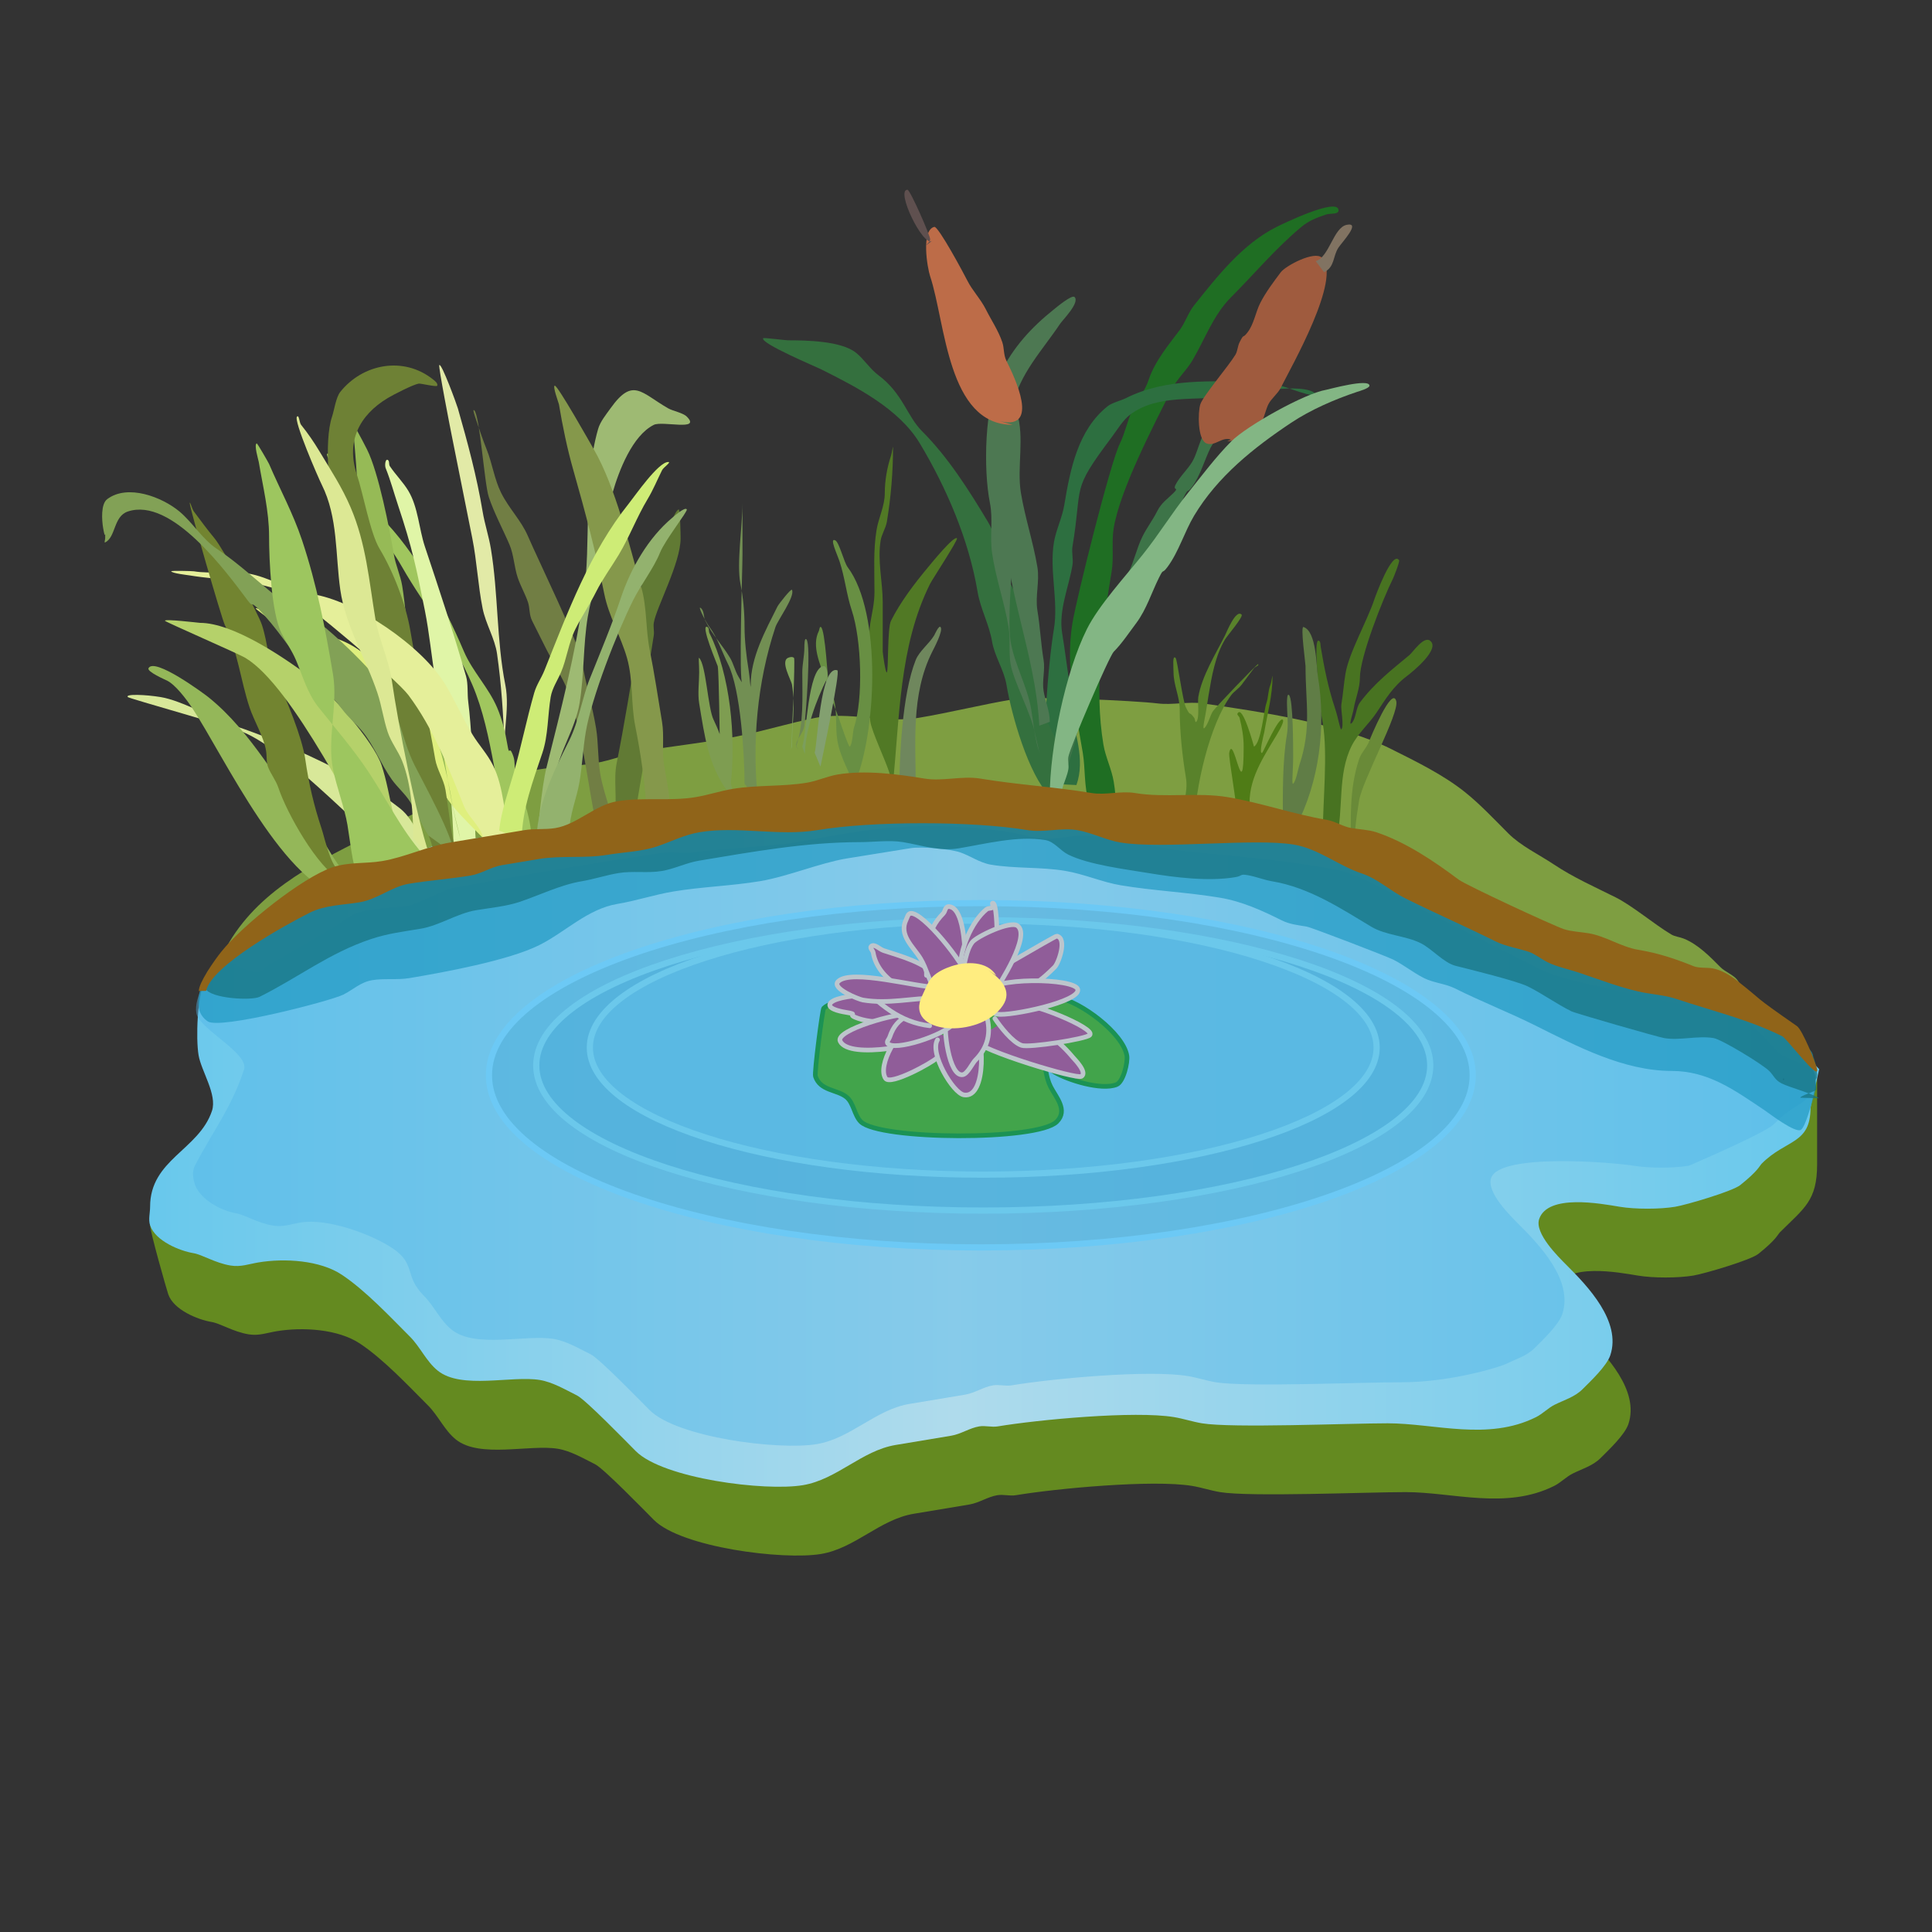 <?xml version="1.0" encoding="UTF-8"?>
<!DOCTYPE svg PUBLIC "-//W3C//DTD SVG 1.1//EN" "http://www.w3.org/Graphics/SVG/1.1/DTD/svg11.dtd">
<svg version="1.1" xmlns="http://www.w3.org/2000/svg" xmlns:xlink="http://www.w3.org/1999/xlink" x="0px" y="0px" width="1249" height="1249" viewBox="0, 0, 1249, 1249">
  <rect x="0" y="0" width="1249" height="1249" fill="#333333" stroke="none"/>
  <g id="Layer 2">
    <path d="M918.646,689.897 C927.74,693.588 936.563,701.749 945.734,705.417 C964.437,712.898 934.453,697.11 953.734,706.751 C1006.772,733.27 1051.146,739.378 1105.734,712.084 C1116.156,706.873 1127.758,697.274 1129.734,685.417 C1132.042,671.572 1131.859,645.139 1123.068,633.417 C1120.804,630.399 1115.111,628.127 1112.401,625.417 C1105.575,618.592 1097.925,610.56 1088.401,606.751 C1085.791,605.707 1082.811,605.53 1080.401,604.084 C1069.173,597.347 1055.295,585.531 1044.401,580.084 C1030.809,573.288 1017.355,567.387 1004.401,558.751 C994.841,552.378 983.231,546.915 975.068,538.751 C966.279,529.962 956.97,520.006 947.068,512.084 C932.939,500.781 915.106,492.103 899.068,484.084 C866.69,467.895 813.63,459.879 777.734,454.751 C768.148,453.381 758.013,455.952 748.401,454.751 C733.892,452.937 667.837,449.956 655.068,452.084 C634.577,455.499 614.429,460.635 593.734,464.084 C572.198,467.673 548.459,459.806 527.068,464.084 C510.087,467.48 493.336,472.697 476.401,476.084 C456.694,480.025 436.037,482.145 416.401,485.417 C405.452,487.242 395.101,491.634 384.401,493.417 C372.428,495.413 360.397,495.418 348.401,497.417 C311.109,503.633 270.003,524.616 236.401,541.417 C200.775,559.23 163.324,578.237 144.401,616.084 C137.314,630.259 124.538,668.495 129.734,684.084 C131.676,689.907 134.593,693.515 137.734,698.751 C139.177,701.155 140.519,706.385 143.068,708.084 C147.784,711.228 155.836,714.118 161.734,716.084 C165.968,717.495 167.971,720.679 172.401,721.417 C254.304,735.068 362.634,731.061 445.734,722.751 C488.168,718.507 531.46,722.702 573.734,717.417 C601.304,713.971 630.165,720.864 657.734,717.417 C674.124,715.369 694.863,717.229 709.734,714.751 C733.82,710.737 757.601,707.532 781.734,704.084 C802.668,701.094 845.501,708.664 861.734,705.417 C872.289,703.306 883.105,701.856 893.734,700.084 C904.146,698.349 915.649,699.446 925.734,696.084" fill="#7E9E41"/>
    <path d="M1174.734,697.167 C1168.109,690.541 1159.82,714.045 1152.472,708.167 C1138.772,700.467 1132.434,708.319 1130.734,706.619 C1119.189,695.073 1087.005,683.331 1070.734,680.619 C1039.62,677.433 1010.016,675.26 992.734,666.619 C984.977,662.741 976.468,660.486 968.734,656.619 C954.167,649.335 933.287,635.079 920.734,624.619 C911.443,616.876 901.747,608.126 890.734,602.619 C882.944,598.724 874.721,599.281 866.734,596.619 C844.807,589.31 823.205,582.364 800.734,578.619 C782.488,575.578 758.584,577.644 740.734,580.619 C720.608,583.974 689.963,580.619 668.734,580.619 C651.358,580.619 653.413,579.066 638.734,576.619 C627.059,574.673 614.41,578.565 602.734,576.619 C569.973,571.159 534.091,567.06 500.734,572.619 C489.059,574.565 476.41,570.673 464.734,572.619 C453.431,574.503 439.211,575.381 428.734,580.619 C422.701,583.636 417.7,587.458 410.734,588.619 C399.059,590.565 386.41,586.673 374.734,588.619 C366.617,589.972 358.847,593.267 350.734,594.619 C340.906,596.257 330.563,594.981 320.734,596.619 C312.622,597.971 304.852,601.266 296.734,602.619 C292.789,603.277 288.68,601.962 284.734,602.619 C274.082,604.395 233.504,614.234 224.734,618.619 C213.499,624.237 205.663,635.155 194.734,640.619 C169.088,661.936 162.225,659.128 160.734,660.619 C156.584,670.919 152.884,674.319 150.734,678.619 C145.869,688.35 140.922,715.746 142.734,726.619 C144.445,736.881 152.242,752.096 148.734,762.619 C140.289,787.956 97.035,761.587 97.035,792.139 C97.035,796.139 107.469,832.824 108.734,836.619 C112.117,846.767 127.865,853.141 136.734,854.619 C142.575,855.593 150.578,860.926 160.734,862.619 C167.327,863.718 172.538,861.652 178.734,860.619 C195.614,857.806 218.522,859.144 232.734,868.619 C248.093,878.858 263.882,895.767 276.734,908.619 C283.36,915.245 287.386,924.741 294.734,930.619 C310.142,942.946 342.488,933.578 360.734,936.619 C368.992,937.995 377.445,942.974 384.734,946.619 C390.334,949.419 416.446,976.33 422.734,982.619 C440.505,1000.389 506.251,1008.7 530.734,1004.619 C552.863,1000.931 568.733,982.286 590.734,978.619 C602.723,976.621 614.742,974.618 626.734,972.619 C632.897,971.592 638.572,967.646 644.734,966.619 C648.68,965.962 652.789,967.277 656.734,966.619 C682.585,962.311 745.264,956.374 770.734,960.619 C776.801,961.63 782.668,963.608 788.734,964.619 C808.012,967.832 883.619,964.619 908.734,964.619 C939.259,964.619 973.543,976.215 1004.734,960.619 C1009.034,958.469 1012.435,954.769 1016.734,952.619 C1022.773,949.6 1029.705,947.649 1034.734,942.619 C1039.841,937.512 1050.399,927.626 1052.734,920.619 C1060.02,898.763 1038.078,875.963 1024.734,862.619 C1019,856.885 1003.672,841.808 1006.734,832.619 C1012.218,816.169 1046.514,822.582 1058.734,824.619 C1068.756,826.289 1084.713,826.289 1094.734,824.619 C1101.879,823.429 1131.702,814.645 1136.734,810.619 C1148.611,801.118 1149.035,798.319 1150.734,796.619 C1166.429,780.924 1174.734,776.34 1174.734,752.619 z" fill="#648A20"/>
    <path d="M1176.068,691.167 C1169.442,684.541 1159.82,673.045 1152.472,667.167 C1138.772,659.467 1120.001,641.841 1118.301,640.141 C1106.755,628.596 1072.572,622.853 1056.301,620.141 C1025.186,616.956 1003.582,608.782 986.301,600.141 C978.544,596.263 970.035,592.008 962.301,588.141 C947.734,580.858 924.853,566.907 912.301,556.447 C903.01,548.704 891.314,551.648 880.301,546.141 C872.51,542.246 862.288,540.804 854.301,538.141 C832.373,530.832 807.567,514.144 786.301,524.141 C769.56,532.012 738.15,517.167 720.301,520.141 C700.175,523.496 669.53,512.141 648.301,512.141 C630.925,512.141 622.98,512.588 608.301,510.141 C596.625,508.195 589.977,512.087 578.301,510.141 C545.54,504.681 529.658,508.582 496.301,514.141 C484.625,516.087 469.977,514.195 458.301,516.141 C446.997,518.025 428.777,518.903 418.301,524.141 C412.267,527.158 401.266,526.981 394.301,528.141 C382.625,530.087 371.977,532.195 360.301,534.141 C352.183,535.494 342.414,536.789 334.301,538.141 C324.473,539.779 316.129,540.503 306.301,542.141 C298.188,543.494 290.419,544.788 282.301,546.141 C278.355,546.799 262.247,555.789 258.301,556.447 C247.649,558.222 227.071,561.756 218.301,566.141 C207.065,571.759 193.23,580.677 182.301,586.141 C156.655,607.458 150.526,614.648 149.035,616.139 C144.886,626.439 134.519,629.839 132.369,634.139 C127.503,643.87 126.557,671.266 128.369,682.139 C130.079,692.401 140.543,707.616 137.035,718.139 C128.59,743.476 97.035,749.587 97.035,780.139 C97.035,784.139 95.771,788.344 97.035,792.139 C100.418,802.286 116.166,808.661 125.035,810.139 C130.876,811.112 138.879,816.446 149.035,818.139 C155.628,819.237 160.839,817.172 167.035,816.139 C183.915,813.325 206.823,814.664 221.035,824.139 C236.394,834.378 252.183,851.287 265.035,864.139 C271.661,870.765 275.687,880.26 283.035,886.139 C298.443,898.465 330.79,889.098 349.035,892.139 C357.293,893.515 365.746,898.494 373.035,902.139 C378.635,904.939 404.747,931.85 411.035,938.139 C428.806,955.909 494.552,964.219 519.035,960.139 C541.164,956.451 557.034,937.806 579.035,934.139 C591.025,932.141 603.043,930.137 615.035,928.139 C621.198,927.112 626.873,923.166 633.035,922.139 C636.981,921.481 641.09,922.796 645.035,922.139 C670.886,917.83 733.565,911.894 759.035,916.139 C765.102,917.15 770.969,919.128 777.035,920.139 C796.313,923.352 871.92,920.139 897.035,920.139 C927.561,920.139 961.844,931.735 993.035,916.139 C997.335,913.989 1000.736,910.289 1005.035,908.139 C1011.074,905.119 1018.006,903.168 1023.035,898.139 C1028.142,893.032 1038.7,883.146 1041.036,876.139 C1048.321,854.283 1026.379,831.483 1013.035,818.139 C1007.301,812.405 991.973,797.327 995.035,788.139 C1000.519,771.688 1034.815,778.102 1047.036,780.139 C1057.057,781.809 1073.014,781.809 1083.036,780.139 C1090.18,778.948 1120.003,770.165 1125.036,766.139 C1136.912,756.637 1137.336,753.838 1139.036,752.139 C1154.73,736.444 1170.472,739.888 1170.472,716.167 z" fill="url(#Gradient_1)"/>
    <path d="M876.156,554.672 C874.897,541.923 876.623,529.592 878.667,517.333 C880.804,504.51 904.638,461.22 902.667,453.333 C900.025,442.767 885.633,477.768 885.333,478.667 C883.836,483.159 880.092,486.39 878.667,490.667 C872.023,510.599 873.333,530.238 873.333,550.667" fill="#698A38"/>
    <path d="M864.003,542.667 C868.772,523.026 864.487,500.838 873.82,482.172 C877.808,474.196 885.254,467.687 889.82,460.839 C895.849,451.796 900.55,443.791 909.82,436.839 C912.999,434.454 931.539,419.461 924.487,414.172 C920.378,411.09 913.386,421.645 911.154,423.505 C899.957,432.836 888.756,441.368 879.154,454.172 C876.501,457.708 876.657,464.669 873.82,467.505 C871.598,469.727 874.637,461.272 875.154,458.172 C876.258,451.542 879.154,444.958 879.154,438.172 C879.154,424.61 894.071,387.004 900.487,374.172 C901.039,373.067 905.046,363.01 904.487,362.172 C900.068,355.544 889.156,385.499 888.487,387.505 C883.753,401.707 872.085,421.918 869.82,435.505 C868.715,442.137 868.259,448.87 867.154,455.505 C866.675,458.377 869.06,469.598 867.154,471.505 C866.44,472.219 865.189,464.279 863.154,458.172 C858.699,444.809 856.143,432.107 853.82,418.172 C853.589,416.786 853.82,414.616 852.487,414.172 C849.189,413.073 852.487,443.724 852.487,447.505 C852.487,454.136 854.07,461.006 855.154,467.505 C858.508,487.635 855.154,518.273 855.154,539.505" fill="#487321"/>
    <path d="M837.703,534.62 C852.962,505.393 857.397,469.716 852,437.333 C850.919,430.85 851.23,408.188 842.667,405.333 C840.613,404.649 844,428.802 844,430.667 C844,454.783 848.031,470.573 840,494.667 C839.104,497.355 837.967,504.699 836,506.667 C834.893,507.774 836,497.805 836,489.333 C836,483.687 836.028,452.028 833.333,449.333 C832.038,448.038 832,452.834 832,454.667 C832,461.025 833.043,468.407 832,474.667 C829.006,492.63 829.333,512.332 829.333,530.667" fill="#607D46"/>
    <path d="M808.469,526.318 C805.162,507.457 815.009,492.318 824,477.333 C824.582,476.363 830.725,466.725 829.333,465.333 C826.736,462.736 816.667,486.333 816,486.667 C813.543,487.895 817.183,474.233 817.333,473.333 C819.331,461.345 822.667,449.653 822.667,437.333 C822.667,435.501 822.014,440.965 821.333,442.667 C819.695,446.762 820.059,450.49 818.667,454.667 C817.066,459.467 815.249,480.376 810.667,482.667 C810.651,482.674 803.271,454.79 800,461.333 C799.556,462.222 801.092,463.036 801.333,464 C802.889,470.222 804,476.132 804,482.667 C804,523.447 797.451,472.747 794.667,486.667 C794.077,489.613 800,521.229 800,530.667" fill="#4F7C16"/>
    <path d="M772.104,533.208 C772.52,510.061 781.967,468.044 796,449.333 C797.604,447.195 800.805,445.149 802.667,442.667 C805.462,438.939 807.928,435.651 810.667,432 C811.421,430.994 814.222,430.222 813.333,429.333 C812.973,428.973 786.316,456.526 784,460 C782.476,462.287 780.954,468.38 778.667,470.667 C777.41,471.924 778.318,467.077 778.667,465.333 C779.742,459.957 780.436,454.718 781.333,449.333 C783.334,437.331 785.577,424.039 792,413.333 C793.527,410.788 803.98,398.647 802.667,397.333 C798.956,393.623 792.904,408.858 792,410.667 C785.925,422.816 776.947,436.987 774.667,450.667 C774.12,453.949 775.661,464.339 773.333,466.667 C772.631,467.369 772.596,464.795 772,464 C768.28,459.039 769.93,463.859 766.667,457.333 C764.57,453.141 761.111,426.445 760,425.333 C757.778,423.111 758.667,431.524 758.667,434.667 C758.667,442.857 762.667,450.39 762.667,458.667 C762.667,473.042 764.314,488.55 766.667,502.667 C768.314,512.554 764,521.255 764,530.667" fill="#59822B"/>
    <path d="M721.469,523.339 C721.495,517.217 720.987,511.257 720,505.333 C718.642,497.185 714.692,489.484 713.333,481.333 C707.285,445.042 712.763,404.752 718.667,369.333 C720.191,360.186 718.475,350.484 720,341.333 C724.171,316.304 745.988,274.691 757.333,252 C760.798,245.07 766.748,239.865 770.667,233.333 C778.921,219.576 784.074,203.926 796,192 C810.646,177.354 824.632,160.585 841.333,146.667 C846.201,142.61 851.444,140.63 857.333,138.667 C860,137.778 865.333,138.811 865.333,136 C865.333,127.03 827.86,145.403 825.333,146.667 C803.262,157.703 786.907,178.7 772,197.333 C768.116,202.188 766.26,208.541 762.667,213.333 C755.743,222.565 746.636,233.427 742.667,245.333 C740.092,253.057 735.429,258.476 732,265.333 C728.846,271.642 727.336,279.995 724,286.667 C717.857,298.952 696.062,386.292 693.333,402.667 C688.569,431.255 695.385,458.974 700,486.667 C701.694,496.83 700.747,508.907 704,518.667" fill="#1F6E23"/>
    <path d="M695.891,507.516 C701.779,490.901 694.692,473.483 692,457.333 C691.351,453.441 692.649,449.225 692,445.333 C690.006,433.366 688.661,421.3 686.667,409.333 C684.232,394.722 690.994,379.371 693.333,365.333 C693.982,361.441 692.685,357.225 693.333,353.333 C700.159,312.381 691.894,318.363 718.667,282.667 C722.264,277.87 726.023,271.483 730.667,268 C748.725,254.456 774.099,259.428 794.667,256 C804.704,254.327 842.771,246.771 850.667,254.667 C852.678,256.678 845.726,255.242 840,253.333 C830.836,250.279 821.651,246.667 812,246.667 C783.177,246.667 754.174,244.247 728,257.333 C724.546,259.06 718.964,260.296 716,262.667 C696.861,277.978 691.926,303.113 688,326.667 C686.642,334.814 682.69,342.525 681.333,350.667 C678.306,368.829 684.36,388.505 681.333,406.667 C677.813,427.789 672.284,487.52 678.667,506.667" fill="#2D6F40"/>
    <path d="M688.062,497.958 C689.138,486.542 674.457,464.076 673.333,457.333 C670.667,441.337 667.999,425.327 665.333,409.333 C663.367,397.537 657.091,384.85 652,374.667 C646.471,363.609 645.193,348.211 638.667,337.333 C626.113,316.41 612.798,295.465 596,278.667 C586.403,269.07 583.61,254.374 568,242.667 C562.245,238.35 558.633,232.24 553.333,228 C543.742,220.327 520.855,220 509.333,220 C507.656,220 493.6,218.134 493.333,218.667 C491.654,222.026 527.599,237.133 530.667,238.667 C553.511,250.089 581.186,264.199 594.667,286.667 C611.747,315.135 626.378,348.936 632,382.667 C633.814,393.548 639.521,403.794 641.333,414.667 C642.931,424.252 649.069,433.081 650.667,442.667 C653.911,462.133 664.86,500.86 678.667,514.667" fill="#34703E"/>
    <path d="M786.026,273.458 C775.937,277.042 775.724,290.238 770.667,298.667 C767.76,303.512 762.501,308.331 760,313.333 C757.888,317.558 762.759,314.574 758.667,318.667 C754.646,322.687 750.847,324.972 748,330.667 C745.263,336.141 741.485,341.03 738.667,346.667 C734.848,354.304 733.15,363.034 729.333,370.667 C724.527,380.28 718.134,389.065 713.333,398.667 C706.305,412.723 698.515,439.12 693.333,454.667 C692.29,457.796 673.505,511.054 682.667,508 C687.837,506.277 691.76,490.054 693.333,485.333 C696.313,476.395 697.213,465.573 701.333,457.333 C709.331,441.337 717.335,425.33 725.333,409.333 C728.444,403.111 728.889,395.556 732,389.333 C737.956,377.422 743.379,365.243 749.333,353.333 C751.872,348.257 755.381,343.048 758.667,338.667 C762.322,333.793 762.466,327.067 765.333,321.333 C768.596,314.808 766.946,319.627 770.667,314.667 C776.017,307.533 778.713,297.241 782.667,289.333 C784.62,285.426 795.378,273.333 784,273.333" fill="#3D7448"/>
    <path d="M795.771,284.266 C790.368,281.921 785.38,288.818 780,286.667 C774.074,284.296 774.376,266.207 776,261.333 C777.827,255.854 794.351,236.525 798.667,229.333 C800.113,226.923 800.076,223.847 801.333,221.333 C804.596,214.808 802.946,219.627 806.667,214.667 C810.641,209.368 811.742,201.85 814.667,196 C818.142,189.05 823.784,181.621 828,176 C831.11,171.853 849.818,161.819 854.667,166.667 C867.672,179.672 834.847,236.973 828,250.667 C826.055,254.557 821.83,257.673 820,261.333 C818.455,264.423 817.489,269.022 816,272 C812.838,278.324 799.868,285.333 793.333,285.333" fill="#9F5B3E"/>
    <path d="M850.578,168.802 C859.398,166.239 861.973,147.072 870.667,145.333 C880.044,143.458 867.667,156.499 865.333,160 C861.53,165.706 863.094,172.453 856,176" fill="#817362"/>
    <path d="M669.266,474.932 C667.084,462.066 655.181,440.422 653.333,429.333 C652.025,421.481 653.31,413.192 652,405.333 C649.314,389.22 643.635,373.448 641.333,357.333 C639.858,347.004 642.041,335.537 640,325.333 C635.565,303.16 636.506,261.654 646.667,241.333 C655.145,224.377 666.565,211.815 681.333,200 C682.808,198.82 692.972,190.305 694.667,192 C698.268,195.602 687.035,206.781 685.333,209.333 C674.153,226.103 658.803,241.985 654.667,262.667 C650.644,282.781 656,309.933 656,330.667 C656,351.25 650.677,398.726 653.333,414.667 C655.831,429.654 664.168,443.673 666.667,458.667 C668.29,468.407 668.794,477.048 672,486.667" fill="#4D7852"/>
    <path d="M671.88,469.135 C670.135,433.677 657.796,400.112 652,365.333 C650.679,357.408 650.655,349.265 649.333,341.333 C647.604,330.955 651.063,319.712 649.333,309.333 C648.357,303.474 645.651,259.682 648,257.333 C651.065,254.268 656.625,264.542 657.333,266.667 C662.597,282.457 657.264,302.254 660,318.667 C662.684,334.768 667.986,350.581 670.667,366.667 C672.18,375.748 669.153,385.586 670.667,394.667 C672.433,405.267 672.9,416.065 674.667,426.667 C675.748,433.153 673.586,440.18 674.667,446.667 C675.772,453.297 678.667,459.881 678.667,466.667" fill="#4D7852"/>
    <path d="M646.823,272.359 C672.364,278.236 656.139,244.278 650.667,233.333 C648.684,229.367 649.268,225.137 648,221.333 C645.478,213.768 640.748,206.829 637.333,200 C633.988,193.309 628.615,187.897 625.333,181.333 C623.368,177.403 606.588,146.02 604,146.667 C595.333,148.833 599.509,173.192 601.333,178.667 C611.306,208.584 612.45,274.667 654.667,274.667" fill="#BD6C48"/>
    <path d="M602.448,155.802 C596.582,159.511 578.811,122.667 586.667,122.667 C588.39,122.667 601.333,152.251 601.333,154.667 C601.333,156.269 599.556,157.333 598.667,158.667" fill="#5F504F"/>
    <path d="M592.01,510.964 C592.137,480.583 588.609,449.449 602.667,421.333 C603.636,419.395 610.09,407.423 608,405.333 C606.858,404.191 604.135,410.442 604,410.667 C600.691,416.181 594.318,420.873 592,426.667 C583.146,448.802 581.333,490.13 581.333,514.667" fill="#6F875D"/>
    <path d="M577.047,508.771 C581.706,464.863 580.999,418.002 601.333,377.333 C602.757,374.487 619.568,348.901 618.667,348 C616.768,346.102 602.32,363.883 600,366.667 C591.026,377.435 581.984,389.366 576,401.333 C573.558,406.217 574.464,433.536 573.333,434.667 C572.468,435.532 570.667,422.084 570.667,421.333 C570.667,410.667 570.667,400 570.667,389.333 C570.667,376.43 567.155,362.402 569.333,349.333 C570.018,345.225 572.649,341.441 573.333,337.333 C575.921,321.808 577.333,305.199 577.333,289.333 C577.333,287.501 576.58,292.928 576,294.667 C573.487,302.206 572,310.741 572,318.667 C572,327.283 568.053,334.348 566.667,342.667 C564.509,355.61 565.333,369.402 565.333,382.667 C565.333,389.788 563.811,395.803 562.667,402.667 C560.899,413.274 560.899,456.059 562.667,466.667 C563.743,473.123 572.022,490.733 574.667,498.667 C576.956,505.533 575.94,512.577 580,518.667" fill="#517925"/>
    <path d="M551.818,508.458 C566.885,474.608 570.22,396.293 548,366.667 C545.587,363.449 542.574,350.62 540,349.333 C535.946,347.306 541.233,358.367 542.667,362.667 C546.228,373.351 547.216,384.314 550.667,394.667 C556.95,413.518 558.247,451.927 552,470.667 C551.396,472.478 551.021,481.823 549.333,482.667 C548.588,483.04 543.064,466.526 542.667,465.333 C540.537,458.945 537.105,451.964 536,445.333 C535.174,440.375 533.535,406.768 530.667,405.333 C529.778,404.889 529.778,407.111 529.333,408 C524.573,417.521 530.252,429.423 533.333,438.667 C534.714,442.81 537.364,446.759 538.667,450.667 C541.525,459.243 539.847,469.75 541.333,478.667 C543.207,489.91 549.832,500.163 553.333,510.667" fill="#688F43"/>
    <path d="M530.411,495.609 C531.469,490.525 543.495,434.054 541.333,433.333 C530.272,429.646 528.468,481.264 526.667,486.667" fill="#83A070"/>
    <path d="M520.323,487.464 C520.75,471.125 527.687,452.627 534.667,438.667 C535.272,437.456 535.082,429.896 532,430.667 C522.276,433.098 521.503,474.159 518.667,482.667" fill="#7B9E5C"/>
    <path d="M516.146,484.646 C515.653,483.542 514.473,482.527 514.667,481.333 C515.27,477.616 519.389,473.609 520,469.333 C520.984,462.444 524.514,416.514 521.333,413.333 C520.038,412.038 520,416.834 520,418.667 C520,424.259 518.667,429.207 518.667,434.667 C518.667,450.686 519.724,467.495 514.667,482.667" fill="#6E8853"/>
    <path d="M511.448,484.333 C511.812,477.512 514.199,426.199 513.333,425.333 C512.391,424.391 510.526,424.737 509.333,425.333 C504.474,427.763 511.487,439.587 512,442.667 C514.255,456.198 512,469.177 512,482.667" fill="#82A65C"/>
    <path d="M490.042,517.703 C485.99,480.103 489.515,440.787 501.333,405.333 C502.782,400.988 514.111,385.555 512,381.333 C511.448,380.229 503.366,390.601 502.667,392 C494.908,407.518 485.333,424.793 485.333,442.667 C485.333,447.589 484.654,437.259 484,433.333 C482.548,424.622 481.333,414.118 481.333,405.333 C481.333,395.772 480.482,386.411 478.667,377.333 C476.097,364.486 480,339.862 480,325.333 C480,322.222 480,331.556 480,334.667 C480,342.667 480,350.667 480,358.667 C480,368.691 477.426,440.093 480,442.667 C481.405,444.072 478.356,439.038 477.333,437.333 C475.174,433.734 474.16,428.933 472,425.333 C466.929,416.881 460.632,410.598 456,401.333 C454.743,398.819 455.321,395.321 453.333,393.333 C450.238,390.238 456.04,401.832 458.667,405.333 C463.828,412.215 466.981,421.961 470.667,429.333 C478.744,445.489 481.333,487.846 481.333,506.667" fill="#728F53"/>
    <path d="M472.469,506.422 C475.766,476.23 472.189,436.377 458.667,409.333 C458.038,408.076 458.59,405.962 457.333,405.333 C452.272,402.803 463.904,430.088 464,430.667 C464.837,435.691 465.255,478.588 465.333,478.667 C468.614,481.948 463.408,469.484 461.333,465.333 C457.615,457.896 456.476,429.809 452,425.333 C451.408,424.742 452,428.886 452,434.667 C452,441.025 450.957,448.407 452,454.667 C455.516,475.76 457.803,494.848 470.667,512 C474.299,516.843 469.318,516 474.667,516" fill="#7E9D51"/>
    <path d="M387.068,539.948 C380.093,512.845 376.035,460.728 362.667,437.333 C355.857,425.417 350.172,413.677 344,401.333 C342.017,397.367 342.601,393.137 341.333,389.333 C339.596,384.12 336.475,378.759 334.667,373.333 C332.352,366.39 332.215,358.723 329.333,352 C325.151,342.242 319.457,331.705 316,321.333 C313.129,312.72 310.215,268.881 306.667,265.333 C305.064,263.731 307.283,269.85 308,272 C310.077,278.23 312.244,284.61 314.667,290.667 C318.301,299.754 319.59,309.846 324,318.667 C329.09,328.847 336.959,336.459 341.333,346.667 C347.38,360.775 374.238,416.094 376,426.667 C378.466,441.464 382.876,455.92 385.333,470.667 C386.942,480.319 386.391,490.345 388,500 C390.659,515.952 398.667,531.51 398.667,548" fill="#717E44"/>
    <path d="M327.036,541.984 C326.571,501.903 326.909,461.696 321.333,422.667 C319.919,412.768 314.009,403.38 312,393.333 C309.005,378.357 308.315,362.907 305.333,348 C300.899,325.828 296.446,303.563 292,281.333 C290.982,276.242 283.244,236.756 284,236 C285.462,234.538 295.283,261.49 296,264 C302.372,286.301 308.2,307.865 312,330.667 C313.355,338.799 315.975,346.516 317.333,354.667 C322.171,383.69 320.936,414.013 326.667,442.667 C330.003,459.351 323.867,477.869 326.667,494.667 C329.353,510.782 332,526.027 332,542.667" fill="#E2EAA7"/>
    <path d="M346.177,550.917 C348.011,536.256 349.885,509.794 353.333,496 C362.483,459.403 371.975,422.843 377.333,385.333 C382.365,350.115 376.701,312.215 386.667,277.333 C388.033,272.551 391.879,267.902 394.667,264 C409.228,243.614 414.33,253.903 432,264 C434.979,265.702 441.511,266.844 444,269.333 C453.604,278.938 428.198,271.901 422.667,274.667 C408.717,281.641 400.037,304.538 396,318.667 C392.572,330.663 392.69,342.525 390.667,354.667 C388.162,369.692 382.506,383.631 380,398.667 C376.942,417.014 377.748,436.18 374.667,454.667 C371.898,471.276 361.452,485.956 358.667,502.667 C357.346,510.591 357.32,518.747 356,526.667 C354.681,534.58 352,542.569 352,550.667" fill="#9EBA73"/>
    <path d="M394.724,541.359 C396.241,536.723 396.519,531.553 397.333,526.667 C399.144,515.802 396.492,504.208 398.667,493.333 C403.701,468.162 407.765,442.745 412,417.333 C414.542,402.084 411.502,383.913 417.333,369.333 C420.328,361.847 425.164,354.95 429.333,348 C431.334,344.665 435.796,330.769 438.667,329.333 C439.768,328.783 440,346.516 440,348 C440,364.148 424.381,392.382 422.667,402.667 C422.228,405.297 423.044,408.027 422.667,410.667 C420.746,424.114 417.91,437.298 416,450.667 C413.952,465.006 418.38,480.386 416,494.667 C413.9,507.27 410.667,521.943 410.667,534.667" fill="#617A34"/>
    <path d="M418.214,527.099 C417.284,507.922 414.423,488.115 410.667,469.333 C407.801,455.004 409.407,439.59 405.333,425.333 C401.363,411.437 393.543,398.383 390.667,384 C385.38,357.569 378.188,330.326 370.667,304 C366.707,290.143 363.695,275.506 361.333,261.333 C361.238,260.759 357.014,249.333 358.667,249.333 C360.653,249.333 381.613,286.489 384,290.667 C398.181,315.483 406.696,352.102 414.667,380 C418.272,392.62 417.407,407.034 420,420 C423.079,435.397 425.399,451.059 428,466.667 C429.525,475.814 427.808,485.516 429.333,494.667 C431.145,505.537 433.333,515.415 433.333,526.667" fill="#85984B"/>
    <path d="M368.104,537.599 C368.158,526.547 372.867,516.133 374.667,505.333 C376.429,494.76 376.911,483.865 378.667,473.333 C382.395,450.965 399,408.667 409.333,388 C414.332,378.003 422.707,367.232 426.667,357.333 C429.982,349.046 444.658,330.648 444,329.333 C442.971,327.275 435.054,334.344 434.667,334.667 C419.057,347.674 407.679,367.631 401.333,386.667 C395.333,404.667 388.329,421.177 381.333,438.667 C376.327,451.181 374.234,466.199 368,478.667 C356.898,500.87 346.667,521.361 346.667,546.667" fill="#93B26E"/>
    <path d="M343.396,550.443 C345.379,532.951 337.987,516.287 333.333,500 C332.418,496.796 333.051,492.485 332,489.333 C328.929,480.119 329.511,490.401 328,481.333 C326.663,473.31 324.62,465.003 321.333,457.333 C315.848,444.533 305.423,433.987 300,421.333 C286.644,390.169 269.452,357.452 245.333,333.333 C241.073,329.073 213.823,293.941 212,293.333 C208.149,292.05 223.187,314.862 224,316 C235.593,332.23 250.169,349.462 260,366.667 C275.286,393.418 292.344,412.357 305.333,442.667 C319.243,475.124 320.241,515.391 332,550.667" fill="#A0C65E"/>
    <path d="M309.984,551.229 C310.703,548.811 308.407,547.367 308,545.333 C305.604,533.356 310.01,520.059 308,508 C305.042,490.254 304.9,471.202 302.667,453.333 C302.076,448.608 302.666,441.996 301.333,437.333 C293.323,409.297 283.987,381.293 274.667,353.333 C270.876,341.963 270.331,327.885 264,317.333 C260.644,311.741 255.606,306.743 252,301.333 C251.22,300.164 251.924,297.962 250.667,297.333 C249.028,296.514 248.653,300.965 249.333,302.667 C252.596,310.822 254.559,318.345 257.333,326.667 C266.518,354.219 269.068,366.674 274.667,394.667 C277.557,409.121 278.909,424.121 281.333,438.667 C282.847,447.748 279.82,457.586 281.333,466.667 C282.236,472.085 285.611,477.39 286.667,482.667 C291.55,507.084 293.333,532.13 293.333,557.333" fill="#E0F5A7"/>
    <path d="M322.339,553.109 C310.875,538.556 295.215,527.136 285.333,510.667 C281.774,504.734 279.285,498.875 274.667,493.333 C257.571,472.819 218.471,434.244 197.333,417.333 C194.121,414.763 165.333,394.208 165.333,393.333 C165.333,392.408 171.571,395.857 172,396 C180.731,398.91 188.869,401.706 197.333,405.333 C217.17,413.835 225.716,412.383 242.667,429.333 C244.933,431.6 248.205,432.615 250.667,434.667 C256.358,439.41 274.21,457.096 278.667,462.667 C292.328,479.743 303.944,497.915 316,516 C318.54,519.81 333.333,545.96 333.333,548" fill="#DFEF7E"/>
    <path d="M299.891,559.375 C299.525,545.046 294.356,531.469 292,517.333 C286.907,486.776 276.135,456.315 264,428 C262.304,424.042 259.438,420.841 257.333,417.333 C249.601,404.445 244.865,386.126 241.333,372 C239.959,366.501 235.821,361.774 234.667,356 C231.723,341.28 230.667,324.48 230.667,309.333 C230.667,301.173 227.832,273.501 228,273.333 C228.01,273.323 233.515,283.03 237.333,290.667 C244.684,305.369 251.785,341.38 254.667,358.667 C255.797,365.447 258.87,371.886 260,378.667 C262.217,391.968 262.682,405.409 265.333,418.667 C268.966,436.828 281,452.664 284,470.667 C288.641,498.513 292.329,527.653 301.333,554.667" fill="#96BA56"/>
    <path d="M280.229,561.568 C283.572,546.806 271.417,531.919 269.333,517.333 C264.155,481.082 243.942,435.419 229.333,401.333 C222.533,385.466 222.766,365.93 220,349.333 C219.315,345.225 216.685,341.441 216,337.333 C213.17,320.355 209.207,285.712 214.667,269.333 C216.107,265.011 217.183,256.854 220,253.333 C234.548,235.148 260.907,230.059 280,245.333 C281.251,246.334 283.173,247.813 282.667,249.333 C282.323,250.364 272.005,247.777 270.667,248 C267.011,248.609 254.246,255.186 250.667,257.333 C232.061,268.497 223.668,285.672 230.667,306.667 C234.848,319.21 239.35,344.694 245.333,354.667 C254.23,369.494 262.423,390.541 265.333,408 C269.927,435.559 276.709,462.923 281.333,490.667 C282.474,497.514 286.859,503.82 288,510.667 C290.372,524.901 291.429,540.953 296,554.667" fill="#6E8135"/>
    <path d="M311.552,547.156 C315.978,538.485 303.31,529.609 300,521.333 C290.162,496.739 280.141,470.855 264,449.333 C256.536,439.382 199.065,390.199 186.667,384 C168.977,375.155 142.052,375.231 122.667,372 C121.201,371.756 111.338,370.676 110.667,369.333 C110.401,368.802 124.259,369.154 125.333,369.333 C136.477,371.191 148.709,368.785 160,370.667 C174.565,373.094 186.855,381.932 201.333,384 C229.721,388.055 273.074,417.791 288,442.667 C294.236,453.06 299.313,464.632 305.333,474.667 C309.479,481.577 314.948,487.229 318.667,494.667 C326.108,509.55 325.486,527.125 330.667,542.667" fill="#E5EF9A"/>
    <path d="M267.005,563.135 C237.149,541.563 188.798,486.818 157.333,473.333 C149.783,470.097 83.6,451.6 82.667,450.667 C80.518,448.518 94.061,449.01 104,450.667 C117.642,452.94 137.517,464.506 152,469.333 C183.725,479.908 232.986,502.122 258.667,522.667 C268.753,530.736 271.393,544.726 280,553.333" fill="#D8E899"/>
    <path d="M224.552,580.052 C185.008,575.942 144.688,488.366 124,457.333 C120.607,452.244 113.606,442.803 108,440 C106.96,439.48 94.879,434.241 96,432 C99.676,424.647 131.65,448.253 134.667,450.667 C162.911,473.263 179.943,507.399 202.667,534.667 C210.589,544.174 215.397,556.73 224,565.333" fill="#94B759"/>
    <path d="M220.198,568.932 C205.167,560.917 185.435,525.638 180,509.333 C178.377,504.466 175.166,500.583 173.333,496 C172.124,492.977 172.536,488.547 172,485.333 C170.491,476.277 164.272,466.149 161.333,457.333 C155.603,440.144 153.508,420.349 145.333,404 C143.35,400.034 122.667,328.491 122.667,325.333 C122.667,323.346 124.141,329.077 125.333,330.667 C129.695,336.482 133.968,342.362 138.667,348 C144.428,354.914 166.574,395.721 169.333,404 C173.108,415.324 173.332,427.998 178.667,438.667 C184.961,451.255 195.383,477.014 197.333,490.667 C199.613,506.625 202.953,520.858 208,536 C209.812,541.436 214.397,562.667 220,562.667" fill="#728430"/>
    <path d="M251,562.979 C231.056,530.002 189.354,443.746 158.667,425.333 C153.845,422.44 107.089,402.177 106.667,401.333 C105.966,399.932 128.834,402.667 129.333,402.667 C150.586,402.667 183.184,424.721 200,437.333 C213.081,447.144 241.467,479.067 246.667,494.667 C253.158,514.139 253.712,537.235 265.333,554.667" fill="#B5D16A"/>
    <path d="M277.099,540.26 C272.645,533.58 269.527,525.656 265.333,518.667 C262.345,513.685 256.793,508.844 253.333,504 C246.434,494.341 242.047,482.559 234.667,473.333 C230.585,468.232 225.242,463.879 221.333,458.667 C214.329,449.328 206.123,442.281 198.667,433.333 C187.646,420.108 178.806,405.472 166.667,393.333 C161.419,388.085 163.958,393.278 160,388 C145.985,369.313 110.927,321.247 82.667,330.667 C73.264,333.801 74.961,347.186 68,350.667 C67.205,351.064 68,348.889 68,348 C68,340.865 68.281,351.02 66.667,341.333 C65.828,336.303 65.084,325.854 69.333,322.667 C82.669,312.665 104.924,321.436 116,330.667 C124.452,337.71 130.866,348.577 140,354.667 C154.006,364.004 166.964,376.238 180,386.667 C183.61,389.555 188.235,389.741 192,392 C207.051,401.03 236.62,428.602 246.667,442.667 C257.969,458.489 259.468,477.602 268,494.667 C273.661,505.988 293.333,541.327 293.333,552" fill="#82A156"/>
    <path d="M267.182,542.297 C267.118,526.619 265.946,506.865 260,492 C257.422,485.555 252.849,479.879 250.667,473.333 C247.886,464.99 246.799,456.398 244,448 C236.651,425.952 223.348,404.77 220,381.333 C216.751,358.588 218.596,334.526 208,313.333 C205.804,308.942 189.603,271.73 192,269.333 C193.405,267.928 193.425,273.115 194.667,274.667 C199.23,280.371 202.868,285.669 206.667,292 C213.998,304.219 221.046,314.884 226.667,328 C236.727,351.475 238.561,375.365 242.667,400 C244.896,413.377 251.397,426.443 253.333,440 C257.253,467.438 268.809,526.426 277.333,552" fill="#DCE894"/>
    <path d="M273.71,552.597 C259.314,536.331 249.88,516.514 237.949,498.618 C228.282,484.116 216.77,470.81 205.949,457.284 C198.67,448.185 195.75,437.042 191.283,426.618 C188.684,420.554 184.866,415.118 181.949,409.284 C175.439,396.264 173.949,362.029 173.949,346.618 C173.949,330.418 169.914,314.405 167.283,298.618 C167.079,297.395 164.067,287.559 165.949,286.618 C166.319,286.433 173.55,299.02 173.949,299.951 C181.044,316.505 189.481,331.878 195.283,349.284 C204.851,377.989 210.352,406.367 215.283,435.951 C218.584,455.758 211.348,477.61 215.283,497.284 C217.55,508.62 222.797,522.372 224.616,533.284 C226.568,544.995 227.468,556.508 231.283,567.951" fill="#9DC65F"/>
    <path d="M322.688,536.969 C324.015,524.238 328.556,512.054 332,500 C336.843,483.049 340.409,465.235 345.333,448 C346.904,442.501 349.939,438.485 352,433.333 C367.008,395.814 381.161,357.215 406.667,325.333 C410.58,320.442 425.581,298.667 432,298.667 C434.222,298.667 428.994,302.012 428,304 C424.856,310.287 422.325,316.57 418.667,322.667 C411.601,334.443 406.98,347.033 400,358.667 C395.415,366.308 389.439,374.456 385.333,382.667 C381.236,390.861 376.203,398.26 372,406.667 C367.545,415.576 366.415,425.919 362.667,434.667 C360.426,439.895 356.957,444.924 356,450.667 C354.033,462.467 354.452,475.311 350.667,486.667 C344.842,504.141 337.333,523.581 337.333,542.667" fill="#CEEC76"/>
    <path d="M686.667,518.641 C684.171,511.56 689.469,504.521 690.667,497.333 C691.105,494.703 690.228,491.964 690.667,489.333 C691.707,483.09 717.055,424.279 720,421.333 C725.21,416.123 729.984,408.91 734.667,402.667 C741.093,394.098 744.609,382.782 749.333,373.333 C752.596,366.808 750.946,371.627 754.667,366.667 C761.963,356.938 765.787,343.688 772,333.333 C787.227,307.956 810.574,289.395 834.667,273.333 C847.349,264.878 862.978,258.118 877.333,253.333 C878.32,253.005 885.333,251.056 885.333,249.333 C885.333,244.4 858.834,251.75 857.333,252 C843.401,254.322 806.037,275.297 796,285.333 C786.214,295.119 776.697,307.795 768,318.667 C757.342,331.989 749.594,345.008 738.667,358.667 C727.734,372.332 710.345,391.31 702.667,406.667 C688.735,434.529 678.667,483.627 678.667,514.667" fill="#83B684"/>
    <path d="M1152.972,697.803 L1152.972,697.667" fill-opacity="0" stroke="#000000" stroke-width="1" stroke-linecap="round"/>
    <path d="M1151.23,681.647 C1144.604,675.022 1132.25,659.844 1123.099,657.647 C1056.433,641.647 1013.714,635.621 996.433,626.981 C988.676,623.102 932.566,594.848 924.832,590.981 C910.265,583.697 880.157,565.24 864.091,562.265 C817.766,553.689 779.099,552.496 757.249,548.986 C738.985,546.052 708.32,538.006 690.471,540.981 C670.345,544.335 666.878,539.697 645.824,536.981 C583.454,528.934 545.636,539.421 512.279,544.981 C500.603,546.927 462.255,548.796 450.58,550.742 C439.276,552.626 437.347,549.89 425.766,551.647 C342.484,564.286 300.209,573.013 292.091,574.366 C288.146,575.024 268.037,584.99 264.091,585.647 C253.439,587.423 234.945,586.929 226.751,592.314 C204.433,606.981 172.59,624.157 171.099,625.647 C166.95,635.947 142.583,616.014 140.433,620.314 C135.567,630.045 125.114,644.108 126.927,654.981 C128.637,665.243 161.274,680.958 157.766,691.481 C149.321,716.818 137.766,730.981 125.971,753.604 C124.122,757.151 124.706,761.809 125.971,765.604 C129.354,775.752 143.564,782.836 152.433,784.314 C158.274,785.288 166.276,790.621 176.433,792.314 C183.025,793.413 188.236,791.347 194.433,790.314 C211.313,787.501 239.554,797.506 253.766,806.981 C269.125,817.22 261.119,824.752 273.971,837.604 C280.597,844.23 284.623,853.725 291.971,859.604 C307.379,871.93 339.725,862.563 357.971,865.604 C366.229,866.98 374.681,871.959 381.971,875.604 C387.571,878.404 413.682,905.315 419.971,911.604 C437.741,929.374 503.487,937.684 527.971,933.604 C550.099,929.916 565.969,911.271 587.971,907.604 C599.96,905.606 611.978,903.603 623.971,901.604 C630.133,900.577 635.809,896.631 641.971,895.604 C645.917,894.946 650.025,896.261 653.971,895.604 C679.822,891.295 742.501,885.359 767.971,889.604 C774.038,890.615 779.904,892.593 785.971,893.604 C805.249,896.817 880.856,893.569 905.971,893.604 C937.766,893.647 969.671,883.754 973.971,881.604 C980.01,878.585 986.942,876.633 991.971,871.604 C997.078,866.497 1007.635,856.611 1009.971,849.604 C1017.256,827.748 995.315,804.948 981.971,791.604 C976.237,785.87 960.908,770.793 963.971,761.604 C969.454,745.154 1043.75,751.567 1055.971,753.604 C1065.993,755.274 1081.949,755.274 1091.971,753.604 C1145.848,730.102 1146.271,727.304 1147.971,725.604 C1163.666,709.909 1173.492,715.202 1173.492,691.481 z" fill="#51B5E9" fill-opacity="0.431"/>
    <path d="M239.083,574.605 C268.836,555.489 307.538,552.738 341.958,547.001 C359.476,544.082 376.439,537.921 393.958,535.001 C400.445,533.92 407.472,536.082 413.958,535.001 C416.731,534.539 419.186,532.797 421.958,532.335 C432.404,530.594 443.508,532.743 453.958,531.001 C467.364,528.767 480.553,525.236 493.958,523.001 C515.185,519.464 631.214,524.544 653.958,528.335 C667.963,530.669 695.943,528.004 709.958,525.668 C722.806,523.527 733.813,529.266 745.958,531.001 C753.782,532.119 762.168,529.703 769.958,531.001 C782.138,533.031 793.774,538.304 805.958,540.335 C813.742,541.632 822.175,539.037 829.958,540.335 C840.624,542.112 851.291,543.89 861.958,545.668 C876.126,548.029 915.798,567.921 929.958,575.001 C956.976,588.51 986.933,596.155 1013.958,609.668 C1026.037,615.707 1040.252,616.815 1049.958,621.668 C1055.3,624.339 1061.781,630.957 1067.292,632.335 C1082.912,636.24 1131.41,643.119 1141.958,653.668 C1145.991,657.7 1148.544,662.921 1152.625,667.001 C1154.818,669.194 1169.503,677.354 1171.292,680.335 C1173.398,683.845 1170.248,687.834 1172.082,691.501 C1174.922,697.182 1174.321,703.805 1172.089,710.501 C1170.961,713.886 1167.27,728.153 1164.342,730.349 C1160.815,732.995 1143.147,719.349 1140.625,717.668 C1121.601,704.985 1104.61,692.335 1080.625,692.335 C1049.741,692.335 1019.495,676.436 992.625,663.001 C975.594,654.486 957.629,647.503 940.625,639.001 C934.403,635.89 926.847,635.446 920.625,632.335 C913.684,628.864 907.558,623.801 900.625,620.335 C896.437,618.24 847.867,599.542 844.625,599.001 C839.26,598.107 833.714,597.546 828.625,595.001 C815.843,588.61 802.858,582.707 788.625,580.335 C767.436,576.803 745.807,575.865 724.625,572.335 C712.438,570.303 700.81,565.032 688.625,563.001 C672.84,560.37 656.404,561.631 640.625,559.001 C633.402,557.797 627.215,553.198 620.625,551.001 C614.098,548.826 595.591,547.174 588.625,548.335 C574.871,550.627 561.119,552.697 547.292,555.001 C530.035,557.878 509.178,566.687 491.292,569.668 C472.805,572.749 453.75,573.258 435.292,576.335 C423.137,578.36 411.498,582.3 399.292,584.335 C379.807,587.582 365.536,602.546 348.625,611.001 C328.792,620.918 286.868,628.628 264.625,632.335 C256.776,633.643 248.477,632.359 240.625,633.668 C233.048,634.931 228.217,639.872 221.958,643.001 C213.719,647.121 142.33,665.652 134.354,660.335 C123.149,652.864 129.775,636.895 133.986,628.473 C137.992,620.461 181.014,597.409 188.625,592.335 C207.285,579.895 232.281,575.56 253.958,568.335" fill="#1F99C2" fill-opacity="0.689"/>
    <path d="M1163.864,709.673 C1163.85,708.369 1173.208,705.707 1173.994,704.667 C1174.841,703.545 1173,698.662 1173.994,697.668 C1176.277,695.385 1172.678,683.108 1171.292,680.335 C1165.802,669.354 1126.557,658.462 1114.489,652.428 C1100.497,645.432 1088.461,635.414 1074.489,628.428 C1069.378,625.873 1063.5,626.099 1058.489,624.428 C1052.038,622.278 1044.69,616.862 1038.489,613.761 C1036.761,612.898 967.329,589.901 966.489,589.761 C961.537,588.936 955.195,588.664 950.489,587.095 C943.301,584.699 938.531,579.783 931.822,576.428 C931.027,576.031 930.044,576.428 929.155,576.428 C927.822,575.984 926.412,575.723 925.155,575.095 C896.229,560.631 845.229,540.44 813.155,535.095 C788.148,530.927 762.284,539.283 737.155,535.095 C723.895,532.885 710.414,531.971 697.155,529.761 C691.678,528.848 686.633,525.341 681.155,524.428 C669.406,522.47 656.899,525.052 645.155,523.095 C621.118,519.089 569.383,515.634 545.155,519.095 C527.756,521.58 510.363,522.893 493.155,525.761 C479.598,528.021 466.689,534.495 453.155,536.428 C445.335,537.545 436.944,535.13 429.155,536.428 C420.073,537.942 405.426,534.18 396.341,535.694 C372.215,539.715 357.673,540.992 333.617,545.001 C324.47,546.526 310.659,552.184 301.508,553.71 C294.727,554.84 288.627,554.772 281.846,555.902 C264.783,558.746 237.972,567.353 222.489,575.095 C206.964,582.857 193.573,572.777 181.781,584.569 C179.305,587.046 173.035,596.548 170.489,599.095 C167.302,602.281 164.016,607.954 160.875,611.095 C156.393,615.576 128.139,629.86 132.718,639.017 C136.045,645.672 162.744,646.967 167.822,644.428 C192.943,631.867 212.96,616.049 239.822,607.095 C250.871,603.412 260.642,602.291 271.822,600.428 C284.146,598.374 295.498,590.482 307.822,588.428 C316.726,586.944 327.298,585.936 335.822,583.095 C348.273,578.944 362.384,572.001 375.822,569.761 C383.89,568.417 391.747,565.774 399.822,564.428 C409.062,562.888 418.649,564.623 427.822,563.095 C435.97,561.737 443.671,557.786 451.822,556.428 C486.156,550.706 521.081,544.428 555.822,544.428 C564.734,544.428 575.049,542.966 583.822,544.428 C595.727,546.412 607.258,550.522 619.822,548.428 C637.142,545.541 657.928,540.112 675.822,543.095 C681.504,544.042 685.387,549.877 690.489,552.428 C703.773,559.07 727.663,561.957 742.489,564.428 C759.351,567.238 781.171,569.981 798.489,567.095 C803.537,566.253 801.288,564.895 806.489,565.761 C811.893,566.662 817.092,568.862 822.489,569.761 C846.504,573.764 867.279,587.569 886.489,599.095 C895.874,604.726 908.679,604.857 918.489,609.761 C925.806,613.42 933.304,622.465 941.155,624.428 C949.992,626.637 980.605,634.153 987.822,637.761 C997.522,642.612 1006.073,648.887 1015.822,653.761 C1018.656,655.178 1071.923,670.445 1075.822,671.095 C1086.2,672.824 1097.443,669.365 1107.822,671.095 C1113.043,671.965 1139.376,687.983 1143.822,692.428 C1146.841,695.447 1147.398,698.216 1151.822,700.428 C1157.196,703.115 1171.009,706.627 1176.068,710" fill="#17737F" fill-opacity="0.717"/>
    <path d="M133.237,640.589 C136.689,624.262 184.727,597.807 200.342,590 C210.219,585.061 221.859,585.081 232.342,583.333 C244.082,581.377 253.219,573.187 264.342,571.333 C277.602,569.123 291.084,568.21 304.342,566 C311.188,564.859 317.495,560.474 324.342,559.333 C332.332,558.002 340.342,556.667 348.342,555.333 C362.749,552.932 377.93,555.069 392.342,552.667 C402.326,551.003 414.846,550.499 424.342,547.333 C433.83,544.171 442.228,539.686 452.342,538 C477.068,533.879 503.623,540.786 528.342,536.667 C564.055,530.714 628.627,530.714 664.342,536.667 C674.72,538.396 685.963,534.937 696.342,536.667 C705.858,538.253 714.833,543.082 724.342,544.667 C751.099,549.126 810.739,541.733 836.342,546 C852.457,548.686 865.174,559.611 880.342,564.667 C890.616,568.091 898.737,575.864 908.342,580.667 C927.661,590.327 947.931,599.128 967.008,608.667 C973.032,611.679 982.133,613.264 988.342,615.333 C992.322,616.66 996.56,620.109 1000.342,622 C1006.447,625.053 1014.258,626.639 1020.342,628.667 C1033.575,633.078 1050.395,639.676 1064.342,642 C1071.475,643.189 1077.234,643.631 1084.342,646 C1107.753,653.804 1130.703,659.181 1152.342,670 C1154.959,671.309 1176.438,699.682 1174.734,691.167 C1173.989,687.438 1165.281,665.84 1161.675,663.333 C1130.985,642 1141.675,648.667 1123.008,634 C1118.615,630.548 1112.64,626.939 1107.008,626 C1103.583,625.429 1098.171,625.932 1095.008,624.667 C1083.079,619.895 1072.651,616.274 1059.008,614 C1048.053,612.174 1037.963,605.159 1027.008,603.333 C1022.056,602.508 1015.715,602.236 1011.008,600.667 C1003.785,598.259 947.631,572.134 943.008,568.667 C926.821,556.527 908.681,544.335 889.675,538 C884.968,536.431 878.627,536.159 873.675,535.333 C868.197,534.42 863.152,530.913 857.675,530 C836.127,526.409 815.22,518.924 793.675,515.333 C774.074,512.067 753.29,515.936 733.675,512.667 C724.594,511.153 714.756,514.18 705.675,512.667 C681.816,508.69 657.541,507.311 633.675,503.333 C621.999,501.387 609.351,505.279 597.675,503.333 C580.582,500.485 559.295,497.73 541.675,500.667 C534.895,501.797 528.449,504.871 521.675,506 C505.897,508.63 489.452,507.371 473.675,510 C465.602,511.345 457.748,513.988 449.675,515.333 C433.097,518.096 415.576,515.239 399.008,518 C384.577,520.405 373.179,532.971 359.008,535.333 C352.456,536.425 345.56,535.575 339.008,536.667 C322.998,539.335 307.008,542 291.008,544.667 C276.087,547.154 261.934,554.179 247.008,556.667 C236.23,558.463 225.568,557.147 215.008,560.667 C195.507,567.167 156.639,598.295 143.008,615.333 C138.295,621.225 128.523,635.333 128.523,640.667 z" fill="#906419"/>
  </g>
  <g id="Layer 3">
    <g>
      <path d="M635.646,782.615 C476.053,782.615 346.677,740.612 346.677,688.799 C346.677,636.987 476.053,594.984 635.646,594.984 C795.239,594.984 924.615,636.987 924.615,688.799 C924.615,740.612 795.239,782.615 635.646,782.615 z" fill="#4FAFDB" fill-opacity="0.587"/>
      <path d="M635.646,782.615 C476.053,782.615 346.677,740.612 346.677,688.799 C346.677,636.987 476.053,594.984 635.646,594.984 C795.239,594.984 924.615,636.987 924.615,688.799 C924.615,740.612 795.239,782.615 635.646,782.615 z" fill-opacity="0" stroke="#8FE7FF" stroke-width="4"/>
    </g>
    <g>
      <path d="M635.646,759.375 C495.187,759.375 381.323,722.605 381.323,677.247 C381.323,631.89 495.187,595.12 635.646,595.12 C776.105,595.12 889.969,631.89 889.969,677.247 C889.969,722.605 776.105,759.375 635.646,759.375 z" fill="#73D2F7" fill-opacity="0.531"/>
      <path d="M635.646,759.375 C495.187,759.375 381.323,722.605 381.323,677.247 C381.323,631.89 495.187,595.12 635.646,595.12 C776.105,595.12 889.969,631.89 889.969,677.247 C889.969,722.605 776.105,759.375 635.646,759.375 z" fill-opacity="0" stroke="#8FE7FF" stroke-width="4"/>
    </g>
    <g>
      <path d="M634.089,806.427 C458.463,806.427 316.091,756.598 316.091,695.13 C316.091,633.663 458.463,583.833 634.089,583.833 C809.714,583.833 952.086,633.663 952.086,695.13 C952.086,756.598 809.714,806.427 634.089,806.427 z" fill="#4EAEDB" fill-opacity="0.544"/>
      <path d="M634.089,806.427 C458.463,806.427 316.091,756.598 316.091,695.13 C316.091,633.663 458.463,583.833 634.089,583.833 C809.714,583.833 952.086,633.663 952.086,695.13 C952.086,756.598 809.714,806.427 634.089,806.427 z" fill-opacity="0" stroke="#6CC9F5" stroke-width="4"/>
    </g>
    <g>
      <path d="M669.758,681.625 C674.689,684.93 676.809,690.15 681.836,693.167 C690.346,698.272 712.061,705.076 721.836,701.167 C726.273,699.392 729.195,686.654 728.503,682.5 C726.065,667.872 698.412,647.485 684.503,645.167 C678.582,644.18 670.046,644.348 664.503,642.5 C657.555,640.184 651.45,634.149 644.503,631.833 C637.478,629.492 627.917,629.069 620.503,627.833 C585.049,621.924 583.089,641.402 560.503,645.167 C553.785,646.286 537.643,646.693 532.503,651.833 C531.666,652.67 526.363,693.413 527.169,695.833 C530.318,705.28 541.046,704.268 547.169,709.167 C551.932,712.977 552.234,720.898 556.503,725.167 C568.373,737.037 670.731,737.605 683.169,725.167 C690.701,717.635 682.439,709.04 679.169,702.5 C675.962,696.085 676.016,689.039 673.836,682.5" fill="#42A44B"/>
      <path d="M669.758,681.625 C674.689,684.93 676.809,690.15 681.836,693.167 C690.346,698.272 712.061,705.076 721.836,701.167 C726.273,699.392 729.195,686.654 728.503,682.5 C726.065,667.872 698.412,647.485 684.503,645.167 C678.582,644.18 670.046,644.348 664.503,642.5 C657.555,640.184 651.45,634.149 644.503,631.833 C637.478,629.492 627.917,629.069 620.503,627.833 C585.049,621.924 583.089,641.402 560.503,645.167 C553.785,646.286 537.643,646.693 532.503,651.833 C531.666,652.67 526.363,693.413 527.169,695.833 C530.318,705.28 541.046,704.268 547.169,709.167 C551.932,712.977 552.234,720.898 556.503,725.167 C568.373,737.037 670.731,737.605 683.169,725.167 C690.701,717.635 682.439,709.04 679.169,702.5 C675.962,696.085 676.016,689.039 673.836,682.5" fill-opacity="0" stroke="#1B9254" stroke-width="3" stroke-linecap="round"/>
    </g>
    <g>
      <path d="M586.758,647.005 C580.326,641.002 538.792,642.298 536.503,649.167 C535.316,652.727 545.794,654.271 547.169,654.5 C556.237,656.011 545.955,655.429 555.169,658.5 C567.879,662.737 585.723,659.833 599.169,659.833" fill="#905D99"/>
      <path d="M586.758,647.005 C580.326,641.002 538.792,642.298 536.503,649.167 C535.316,652.727 545.794,654.271 547.169,654.5 C556.237,656.011 545.955,655.429 555.169,658.5 C567.879,662.737 585.723,659.833 599.169,659.833" fill-opacity="0" stroke="#BDC5CC" stroke-width="3" stroke-linecap="round"/>
    </g>
    <g>
      <path d="M587.456,655.932 C581.261,654.402 539.533,665.895 543.169,673.167 C549.222,685.273 598.284,675.09 607.169,669.167" fill="#905D99"/>
      <path d="M587.456,655.932 C581.261,654.402 539.533,665.895 543.169,673.167 C549.222,685.273 598.284,675.09 607.169,669.167" fill-opacity="0" stroke="#BDC5CC" stroke-width="3" stroke-linecap="round"/>
    </g>
    <g>
      <path d="M590.237,663.297 C581.046,664.549 566.909,688.776 572.503,697.167 C575.671,701.919 602.557,687.113 605.836,683.833 C610.1,679.569 610.705,675.197 613.836,670.5" fill="#905D99"/>
      <path d="M590.237,663.297 C581.046,664.549 566.909,688.776 572.503,697.167 C575.671,701.919 602.557,687.113 605.836,683.833 C610.1,679.569 610.705,675.197 613.836,670.5" fill-opacity="0" stroke="#BDC5CC" stroke-width="3" stroke-linecap="round"/>
    </g>
    <g>
      <path d="M606.076,672.229 C600.758,680.871 616.173,706.667 623.169,707.833 C638.002,710.305 636.6,667.931 628.503,659.833" fill="#905D99"/>
      <path d="M606.076,672.229 C600.758,680.871 616.173,706.667 623.169,707.833 C638.002,710.305 636.6,667.931 628.503,659.833" fill-opacity="0" stroke="#BDC5CC" stroke-width="3" stroke-linecap="round"/>
    </g>
    <g>
      <path d="M629.388,672.385 C634.762,679.452 696.059,697.907 699.169,695.833 C703.093,693.218 694.585,684.732 693.836,683.833 C680.97,668.394 670.875,664.624 652.503,658.5" fill="#905D99"/>
      <path d="M629.388,672.385 C634.762,679.452 696.059,697.907 699.169,695.833 C703.093,693.218 694.585,684.732 693.836,683.833 C680.97,668.394 670.875,664.624 652.503,658.5" fill-opacity="0" stroke="#BDC5CC" stroke-width="3" stroke-linecap="round"/>
    </g>
    <g>
      <path d="M659.492,649.979 C663.341,646.537 708.967,664.702 704.503,669.167 C701.9,671.769 665.326,677.441 660.503,675.833 C654.49,673.829 646.586,663.625 643.169,658.5" fill="#905D99"/>
      <path d="M659.492,649.979 C663.341,646.537 708.967,664.702 704.503,669.167 C701.9,671.769 665.326,677.441 660.503,675.833 C654.49,673.829 646.586,663.625 643.169,658.5" fill-opacity="0" stroke="#BDC5CC" stroke-width="3" stroke-linecap="round"/>
    </g>
    <g>
      <path d="M637.529,655.794 C641.154,667.512 638.577,677.334 630.492,685.419 C628.687,687.224 625.493,694.152 622.492,694.752 C613.536,696.543 609.474,664.471 611.825,657.419" fill="#905D99"/>
      <path d="M637.529,655.794 C641.154,667.512 638.577,677.334 630.492,685.419 C628.687,687.224 625.493,694.152 622.492,694.752 C613.536,696.543 609.474,664.471 611.825,657.419" fill-opacity="0" stroke="#BDC5CC" stroke-width="3" stroke-linecap="round"/>
    </g>
    <g>
      <path d="M617.034,661.26 C610.326,669.544 577.476,679.96 573.836,674.5 C573.056,673.331 574.725,671.833 575.169,670.5 C580.202,655.403 590.228,656.905 601.836,649.167" fill="#905D99"/>
      <path d="M617.034,661.26 C610.326,669.544 577.476,679.96 573.836,674.5 C573.056,673.331 574.725,671.833 575.169,670.5 C580.202,655.403 590.228,656.905 601.836,649.167" fill-opacity="0" stroke="#BDC5CC" stroke-width="3" stroke-linecap="round"/>
    </g>
    <g>
      <path d="M601.029,663.141 C581.562,660.873 568.41,649.074 555.169,635.833 C554.467,635.131 552.503,635.494 552.503,634.5 C552.503,625.028 594.814,645.167 599.169,645.167" fill="#905D99"/>
      <path d="M601.029,663.141 C581.562,660.873 568.41,649.074 555.169,635.833 C554.467,635.131 552.503,635.494 552.503,634.5 C552.503,625.028 594.814,645.167 599.169,645.167" fill-opacity="0" stroke="#BDC5CC" stroke-width="3" stroke-linecap="round"/>
    </g>
    <g>
      <path d="M606.247,647.161 C589.753,644.016 567.562,634.189 564.503,615.833 C564.272,614.447 562.176,612.827 563.169,611.833 C565.157,609.846 568.503,613.611 571.169,614.5 C582.444,618.258 598.075,622.132 605.836,631.833 C613.196,641.034 599.706,630.858 611.169,638.5" fill="#905D99"/>
      <path d="M606.247,647.161 C589.753,644.016 567.562,634.189 564.503,615.833 C564.272,614.447 562.176,612.827 563.169,611.833 C565.157,609.846 568.503,613.611 571.169,614.5 C582.444,618.258 598.075,622.132 605.836,631.833 C613.196,641.034 599.706,630.858 611.169,638.5" fill-opacity="0" stroke="#BDC5CC" stroke-width="3" stroke-linecap="round"/>
    </g>
    <g>
      <path d="M598.94,630.552 C598.811,614.397 598.57,601.766 609.836,590.5 C611.368,588.968 610.834,584.766 615.169,586.5 C624.852,590.373 625.243,626.946 621.836,637.167" fill="#905D99"/>
      <path d="M598.94,630.552 C598.811,614.397 598.57,601.766 609.836,590.5 C611.368,588.968 610.834,584.766 615.169,586.5 C624.852,590.373 625.243,626.946 621.836,637.167" fill-opacity="0" stroke="#BDC5CC" stroke-width="3" stroke-linecap="round"/>
    </g>
    <g>
      <path d="M621.039,626.953 C620.013,614.816 628.01,595.694 637.836,587.833 C638.933,586.955 640.842,587.494 641.836,586.5 C642.464,585.871 640.947,583.833 641.836,583.833 C644.176,583.833 644.503,600.492 644.503,602.5 C644.503,618.574 640.655,628.518 631.169,641.167 C628.629,644.554 625.099,645.308 623.169,649.167" fill="#905D99"/>
      <path d="M621.039,626.953 C620.013,614.816 628.01,595.694 637.836,587.833 C638.933,586.955 640.842,587.494 641.836,586.5 C642.464,585.871 640.947,583.833 641.836,583.833 C644.176,583.833 644.503,600.492 644.503,602.5 C644.503,618.574 640.655,628.518 631.169,641.167 C628.629,644.554 625.099,645.308 623.169,649.167" fill-opacity="0" stroke="#BDC5CC" stroke-width="3" stroke-linecap="round"/>
    </g>
    <g>
      <path d="M629.737,639.953 C629.326,639.024 628.169,638.126 628.503,637.167 C628.881,636.079 682.373,605.007 683.169,605.167 C690.115,606.556 684.388,622.615 681.836,625.167 C666.729,640.274 661.386,639.983 641.836,646.5" fill="#905D99"/>
      <path d="M629.737,639.953 C629.326,639.024 628.169,638.126 628.503,637.167 C628.881,636.079 682.373,605.007 683.169,605.167 C690.115,606.556 684.388,622.615 681.836,625.167 C666.729,640.274 661.386,639.983 641.836,646.5" fill-opacity="0" stroke="#BDC5CC" stroke-width="3" stroke-linecap="round"/>
    </g>
    <g>
      <path d="M642.268,642.302 C646.252,636.179 666.509,605.005 657.836,598.5 C653.135,594.975 631.263,605.486 628.503,609.167 C624.447,614.574 623.88,623.035 621.836,629.167" fill="#905D99"/>
      <path d="M642.268,642.302 C646.252,636.179 666.509,605.005 657.836,598.5 C653.135,594.975 631.263,605.486 628.503,609.167 C624.447,614.574 623.88,623.035 621.836,629.167" fill-opacity="0" stroke="#BDC5CC" stroke-width="3" stroke-linecap="round"/>
    </g>
    <g>
      <path d="M625.56,632.276 C623.873,623.518 596.296,588.941 588.503,590.5 C586.931,590.814 586.553,593.067 585.836,594.5 C580.779,604.614 590.564,612.158 595.169,619.833 C598.988,626.198 600.193,633.369 604.503,639.833" fill="#905D99"/>
      <path d="M625.56,632.276 C623.873,623.518 596.296,588.941 588.503,590.5 C586.931,590.814 586.553,593.067 585.836,594.5 C580.779,604.614 590.564,612.158 595.169,619.833 C598.988,626.198 600.193,633.369 604.503,639.833" fill-opacity="0" stroke="#BDC5CC" stroke-width="3" stroke-linecap="round"/>
    </g>
    <g>
      <path d="M604.857,638.073 C593.686,638.55 550.255,626.081 541.836,634.5 C537.309,639.027 555.221,646.064 557.836,646.5 C574.431,649.266 589.469,645.167 605.836,645.167" fill="#905D99"/>
      <path d="M604.857,638.073 C593.686,638.55 550.255,626.081 541.836,634.5 C537.309,639.027 555.221,646.064 557.836,646.5 C574.431,649.266 589.469,645.167 605.836,645.167" fill-opacity="0" stroke="#BDC5CC" stroke-width="3" stroke-linecap="round"/>
    </g>
    <g>
      <path d="M635.981,642.05 C640.165,631.299 695.291,632.251 696.773,639.66 C698.367,647.63 652.996,657.03 644.773,655.66 C640.348,654.922 637.011,651.739 632.773,650.326" fill="#905D99"/>
      <path d="M635.981,642.05 C640.165,631.299 695.291,632.251 696.773,639.66 C698.367,647.63 652.996,657.03 644.773,655.66 C640.348,654.922 637.011,651.739 632.773,650.326" fill-opacity="0" stroke="#BDC5CC" stroke-width="3" stroke-linecap="round"/>
    </g>
    <g>
      <path d="M622.779,644.339 L621.836,643.833" fill="#905D99"/>
      <path d="M622.779,644.339 L621.836,643.833" fill-opacity="0" stroke="#BDC5CC" stroke-width="3" stroke-linecap="round"/>
    </g>
    <path d="M644.076,630.682 C638.291,621.209 624.659,621.45 615.008,624.667 C610.93,626.026 606.117,628.224 603.008,631.333 C599.655,634.686 598.354,639.308 596.342,643.333 C583.379,669.258 633.687,671.981 648.342,650 C654.722,640.43 646.768,632.506 639.008,627.333" fill="#FFED80"/>
  </g>
  <defs>
    <linearGradient id="Gradient_1" gradientUnits="userSpaceOnUse" x1="96.473" y1="734.338" x2="1176.068" y2="734.338">
      <stop offset="0" stop-color="#68C8EC"/>
      <stop offset="0.482" stop-color="#AFDBEC"/>
      <stop offset="1" stop-color="#68C8EC"/>
    </linearGradient>
  </defs>
</svg>
